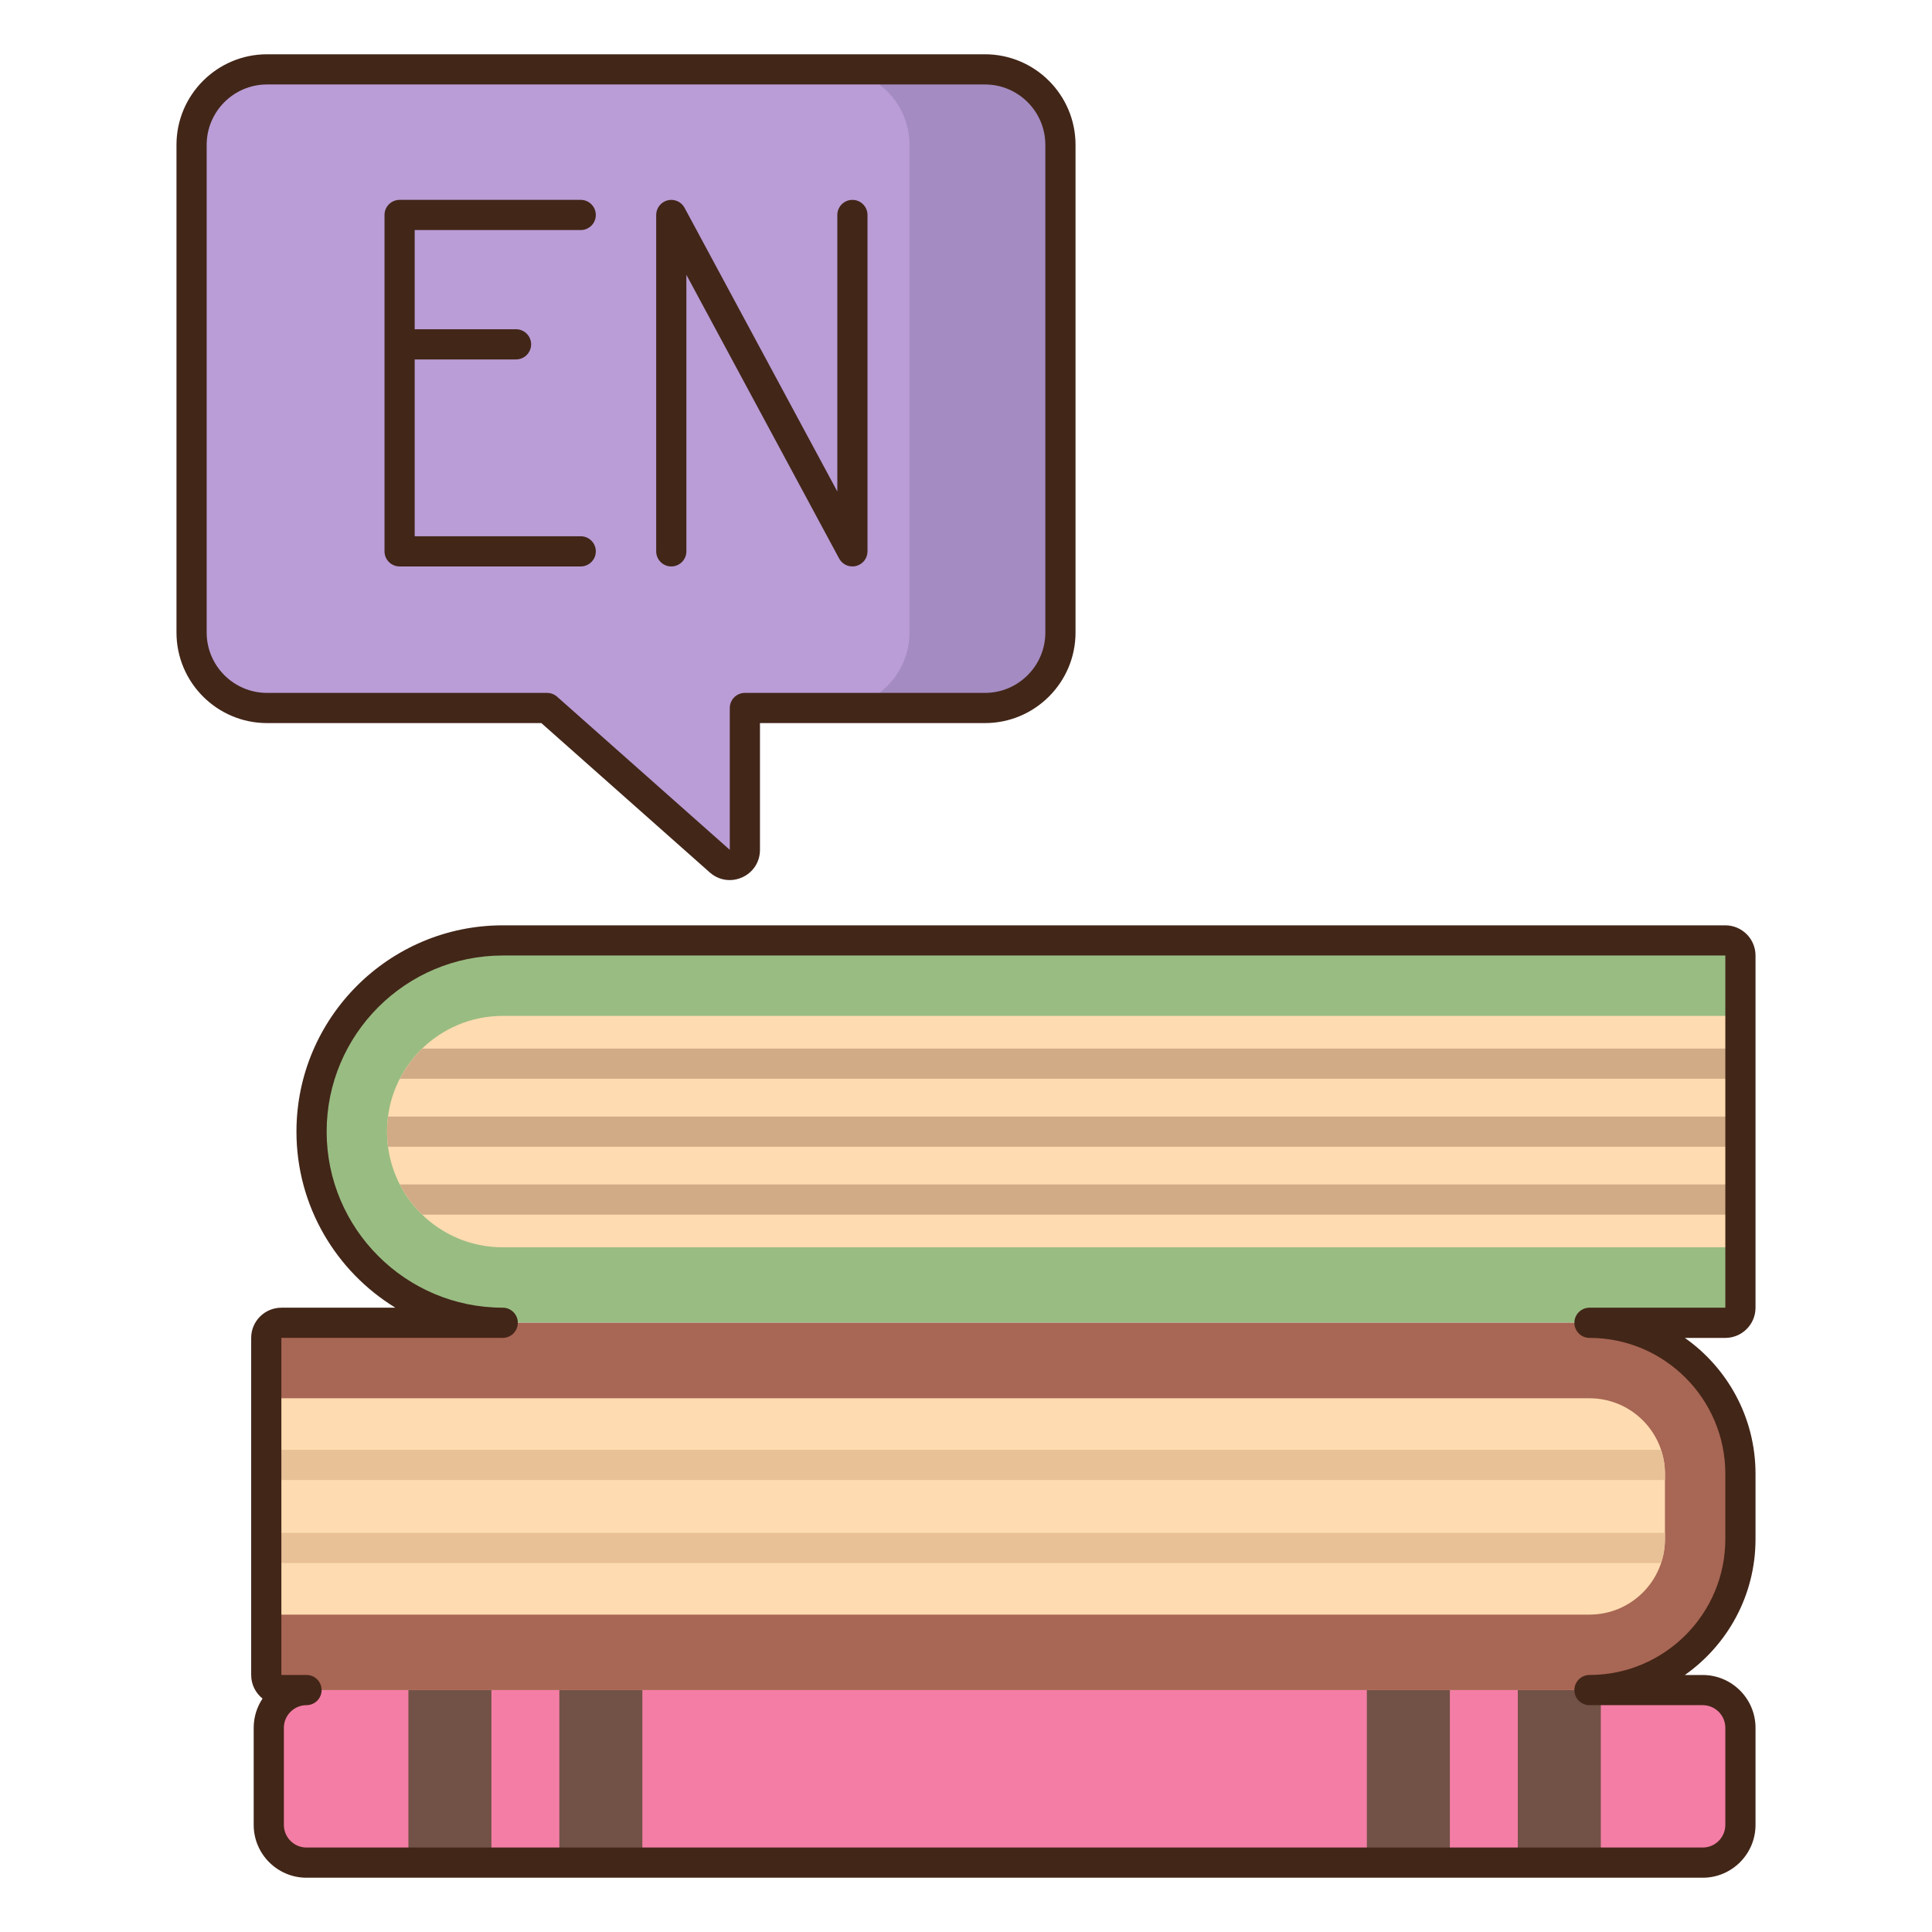 <svg xmlns="http://www.w3.org/2000/svg" id="Layer_1" height="512" viewBox="0 0 256 256" width="512"><g><g><g><g><g><path d="m225.615 223.945h-185c-2.761 0-5 2.239-5 5v12.863c0 2.761 2.239 5 5 5h185c2.761 0 5-2.239 5-5v-12.863c0-2.762-2.238-5-5-5z" fill="#f47da5"></path></g><g><g><g><path d="m54.115 223.945h11v22.863h-11z" fill="#725246"></path></g><g><path d="m74.115 223.945h11v22.863h-11z" fill="#725246"></path></g></g><g><g><path d="m181.115 223.945h11v22.863h-11z" fill="#725246"></path></g><g><path d="m201.115 223.945h11v22.863h-11z" fill="#725246"></path></g></g></g></g><g><g><path d="m228.615 124.611h-162c-13.991 0-25.333 11.342-25.333 25.333 0 13.991 11.342 25.333 25.333 25.333h162c1.105 0 2-.895 2-2v-46.667c0-1.103-.895-1.999-2-1.999z" fill="#99bc82"></path></g><g><path d="m230.615 134.611h-164c-8.468 0-15.333 6.865-15.333 15.333 0 8.468 6.865 15.333 15.333 15.333h164z" fill="#fedbb0"></path></g><g><g><path d="m230.615 142.945v-4h-174.668c-1.194 1.158-2.195 2.508-2.963 4z" fill="#d1ab86"></path></g><g><path d="m230.615 147.945h-179.188c-.086.656-.145 1.32-.145 2s.059 1.344.145 2h179.188z" fill="#d1ab86"></path></g><g><path d="m230.615 156.945h-177.631c.768 1.492 1.769 2.842 2.963 4h174.669v-4z" fill="#d1ab86"></path></g></g></g><g><g><g><path d="m37.282 175.278h173.333c11.046 0 20 8.954 20 20v8.667c0 11.046-8.954 20-20 20h-173.333c-1.105 0-2-.895-2-2v-44.667c0-1.105.896-2 2-2z" fill="#a86654"></path></g><g><path d="m35.282 185.278h175.333c5.523 0 10 4.477 10 10v8.667c0 5.523-4.477 10-10 10h-175.333z" fill="#fedbb0"></path></g></g><g><g><path d="m35.282 196.111h185.333v-.833c0-1.108-.188-2.17-.52-3.167h-184.813z" fill="#e8c197"></path></g><g><path d="m35.282 203.111v4h184.813c.333-.996.52-2.059.52-3.167v-.833z" fill="#e8c197"></path></g></g></g></g><g><g><path d="m130.513 93.812c5.523 0 10-4.477 10-10v-64.62c0-5.523-4.477-10-10-10h-95.128c-5.523 0-10 4.477-10 10v64.619c0 5.523 4.477 10 10 10h37.107l22.882 20.292c1.29 1.144 3.327.228 3.327-1.496v-18.795z" fill="#ba9dd6"></path></g></g><g><g><path d="m130.513 9.192h-20c5.523 0 10 4.477 10 10v64.619c0 5.523-4.477 10-10 10h20c5.523 0 10-4.477 10-10v-64.619c0-5.523-4.477-10-10-10z" fill="#a48bc1"></path></g></g><g><path d="m76.949 71.056h-22v-23.429h13.429c1.104 0 2-.896 2-2s-.896-2-2-2h-13.429v-13.143h22c1.104 0 2-.896 2-2s-.896-2-2-2h-24c-1.104 0-2 .896-2 2v44.572c0 1.104.896 2 2 2h24c1.104 0 2-.896 2-2s-.896-2-2-2z" fill="#422618"></path><g><path d="m112.948 75.056c-.722 0-1.406-.393-1.76-1.052l-20.239-37.587v36.639c0 1.104-.896 2-2 2s-2-.896-2-2v-44.572c0-.916.623-1.715 1.511-1.939s1.815.185 2.25.991l20.239 37.587v-36.639c0-1.104.896-2 2-2s2 .896 2 2v44.572c0 .916-.623 1.715-1.511 1.939-.163.041-.328.061-.49.061z" fill="#422618"></path></g></g></g><g><g><path d="m225.615 248.808h-185c-3.86 0-7-3.14-7-7v-12.863c0-1.432.432-2.765 1.173-3.875-.917-.733-1.506-1.862-1.506-3.125v-44.667c0-2.206 1.794-4 4-4h15.109c-7.856-4.807-13.109-13.468-13.109-23.333 0-15.072 12.262-27.333 27.333-27.333h162c2.206 0 4 1.794 4 4v46.667c0 2.206-1.794 4-4 4h-5.363c5.659 3.985 9.363 10.568 9.363 18v8.667c0 7.432-3.704 14.015-9.363 18h2.363c3.859 0 7 3.14 7 7v12.863c0 3.858-3.14 6.999-7 6.999zm-185-22.864c-1.654 0-3 1.346-3 3v12.863c0 1.654 1.346 3 3 3h185c1.654 0 3-1.346 3-3v-12.863c0-1.654-1.346-3-3-3h-15c-1.104 0-2-.896-2-2s.896-2 2-2c9.925 0 18-8.075 18-18v-8.667c0-9.925-8.075-18-18-18-1.104 0-2-.896-2-2s.896-2 2-2h18v-46.667h-162c-12.866 0-23.333 10.467-23.333 23.333s10.467 23.333 23.333 23.333c1.104 0 2 .896 2 2s-.896 2-2 2h-29.333v44.667h3.333c1.104 0 2 .896 2 2s-.895 2.001-2 2.001z" fill="#422618"></path></g><g><path d="m96.686 116.615c-.953 0-1.886-.346-2.64-1.015l-22.314-19.788h-36.347c-6.617 0-12-5.383-12-12v-64.62c0-6.617 5.383-12 12-12h95.128c6.617 0 12 5.383 12 12v64.62c0 6.617-5.383 12-12 12h-29.813v16.796c0 1.596-.904 2.994-2.359 3.648-.537.241-1.099.359-1.655.359zm-61.301-105.423c-4.411 0-8 3.589-8 8v64.62c0 4.411 3.589 8 8 8h37.106c.489 0 .961.179 1.327.504l22.882 20.291v-18.795c0-1.104.896-2 2-2h31.813c4.411 0 8-3.589 8-8v-64.62c0-4.411-3.589-8-8-8z" fill="#422618"></path></g></g></g></svg>